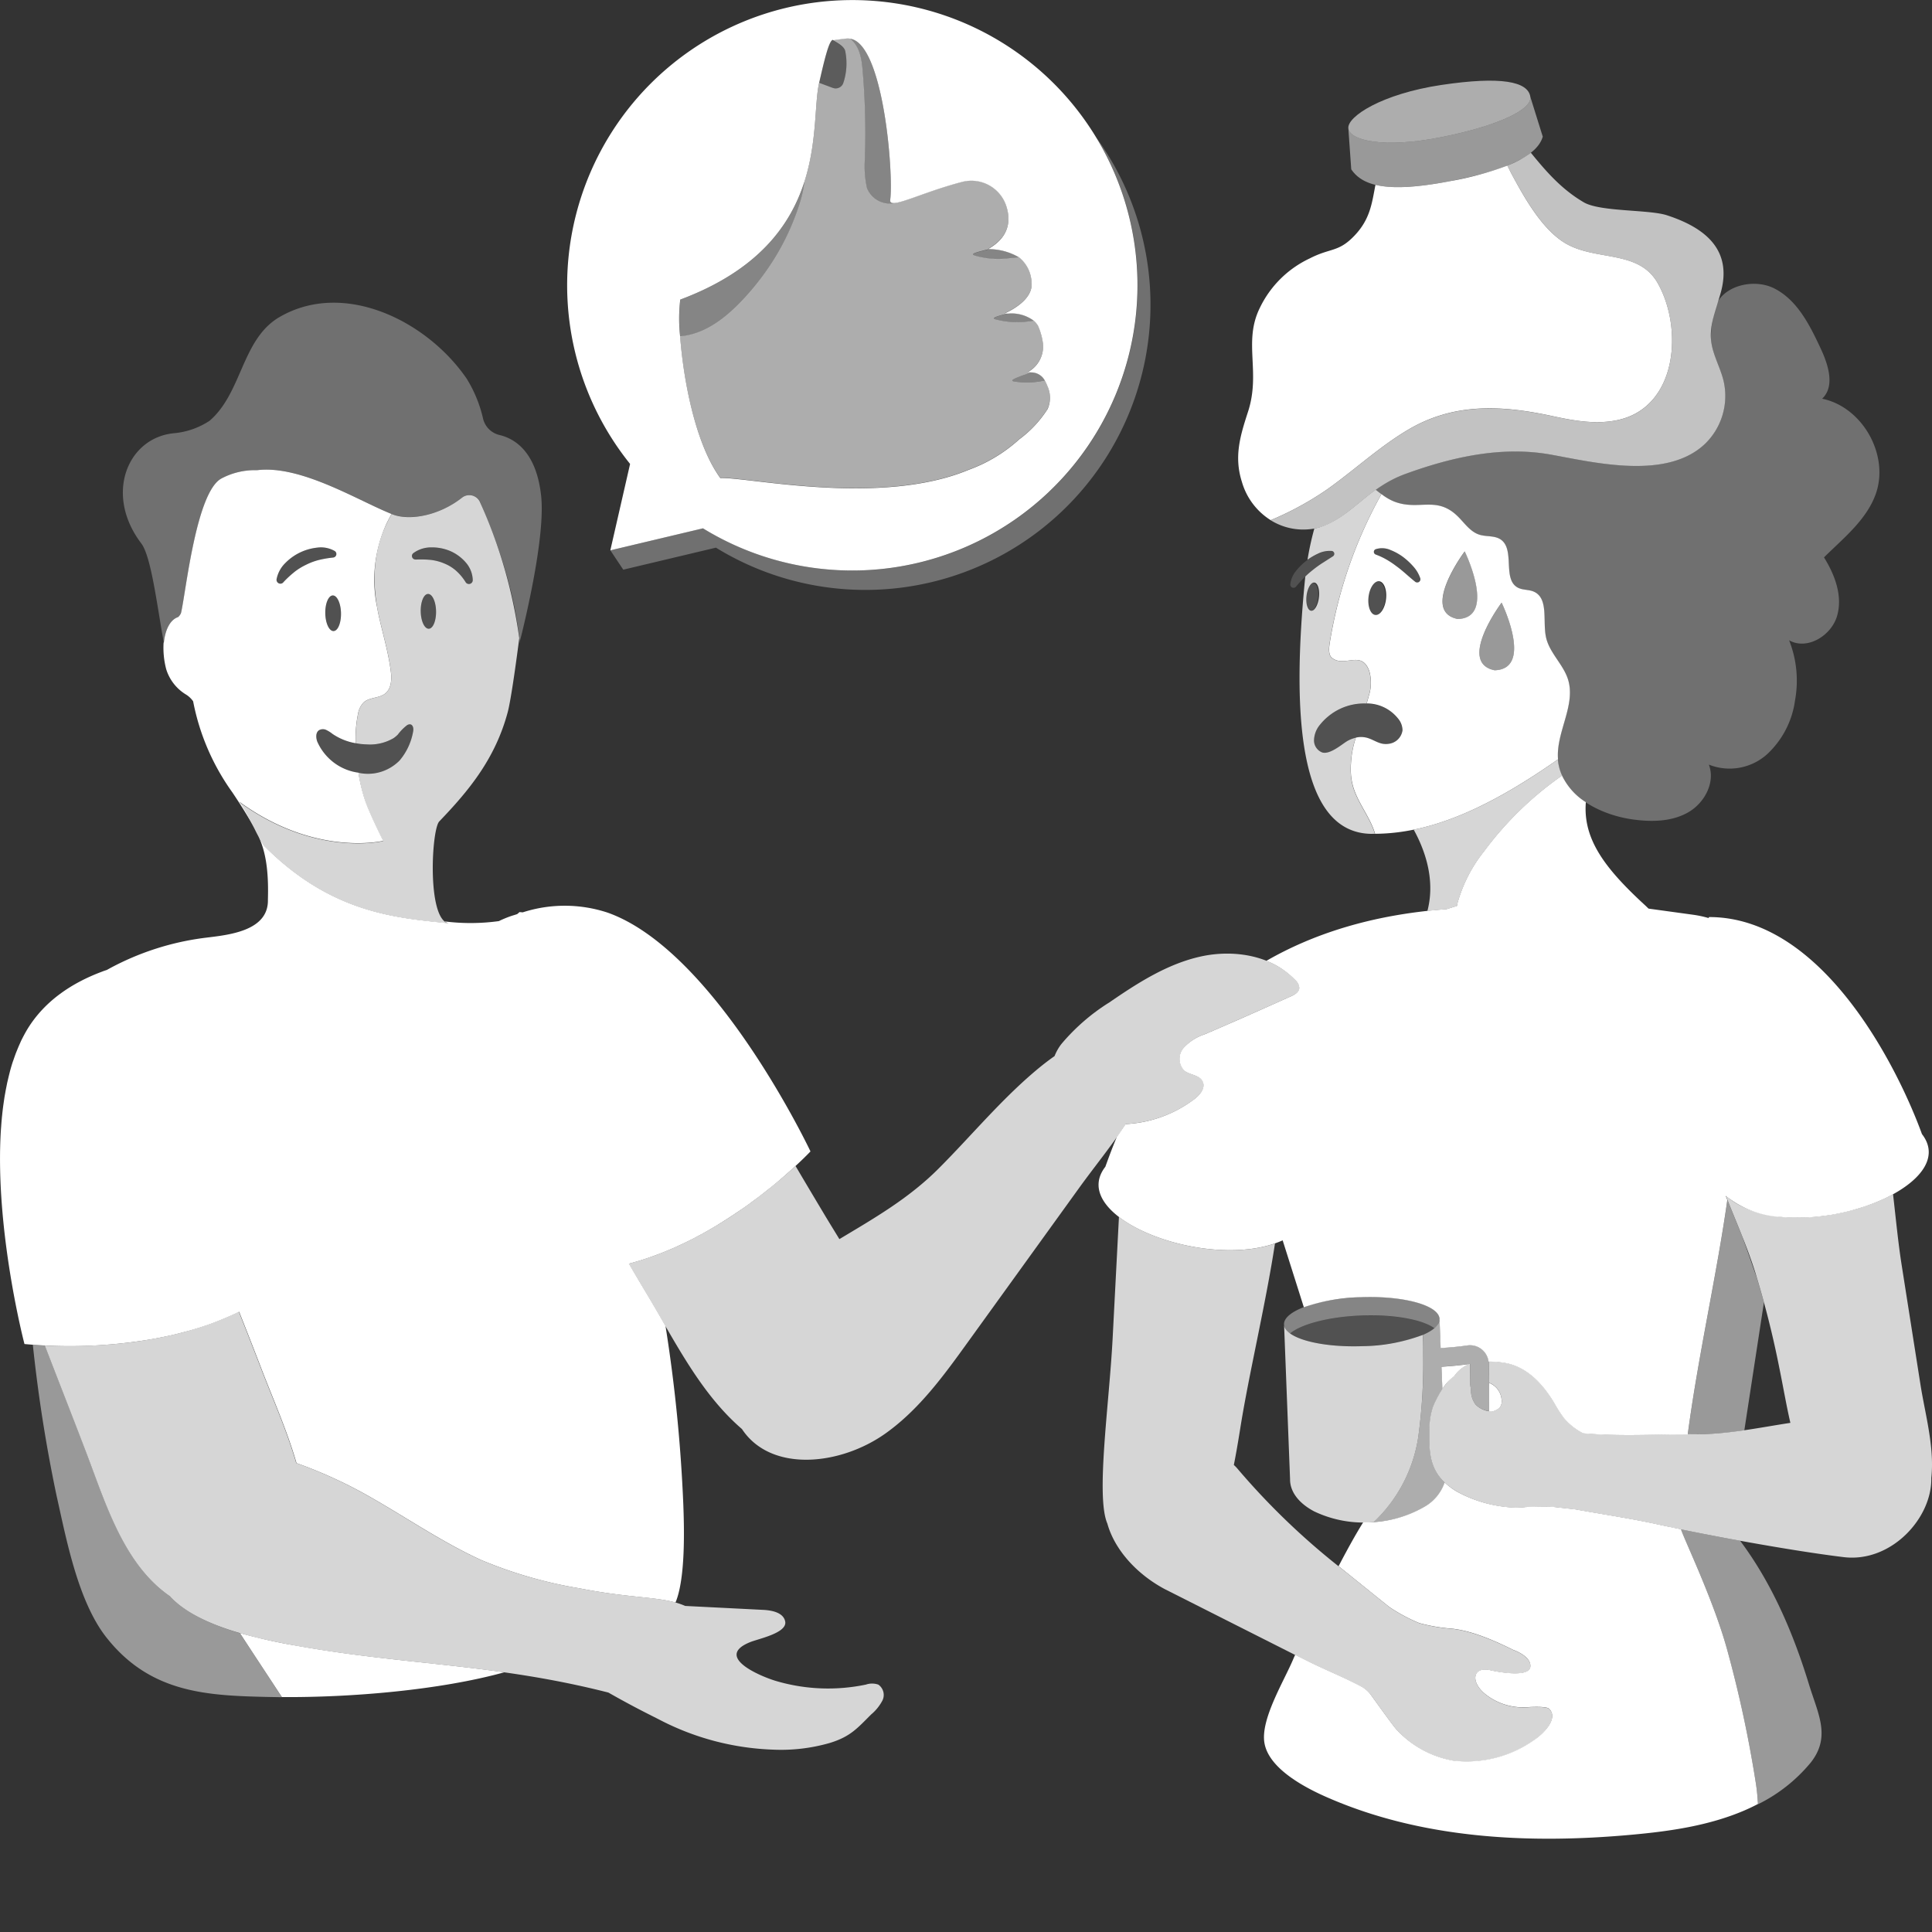 <svg viewBox="0 0 300 300" xmlns="http://www.w3.org/2000/svg"><rect x="0" y="0" width="300" height="300" fill="#333333" stroke="none"/><g fill="#fff"><path d="m 25.45 99.84 c .19 -2.05 .98 -3.61 2.21 -4.02 a 1.58 1.58 0 0 0 .46 -.64 c .76 -3.24 2.35 -18.81 6.29 -20.89 a 11.1 11.1 0 0 1 5.55 -1.28 c 6.86 -.85 15.87 4.87 21.03 6.86 2.64 1.02 7.25 .19 10.81 -2.64 a 1.82 1.82 0 0 1 2.77 .79 c 1.43 3.4 5.04 11.58 6.12 21.47 0 0 -.02 .18 -.06 .49 .91 -3.57 4.07 -16.66 3.4 -22.96 -.74 -6.92 -4.15 -8.92 -6.45 -9.47 a 3.42 3.42 0 0 1 -2.57 -2.55 20.47 20.47 0 0 0 -2.53 -6.18 c -6.21 -9.08 -19.28 -15.5 -29.31 -9.45 -5.66 3.52 -5.61 11.66 -10.63 15.97 a 12 12 0 0 1 -5.52 1.93 c -7.24 .69 -10.85 9.52 -5.09 17.1 1.59 2.09 2.49 9.99 3.52 15.47 z" opacity=".3"/><path d="m 200.32 207.06 c 1.75 -1.46 6.04 -2.6 11.11 -2.79 s 9.44 .64 11.29 1.97 a 1.91 1.91 0 0 0 .84 -1.46 c -.08 -2.1 -5.55 -3.61 -12.23 -3.37 s -12.03 2.15 -11.95 4.25 a 1.9 1.9 0 0 0 .94 1.4 z" opacity=".4"/><path d="m 201.19 152.24 c -3.61 -3.89 -9.58 -4.86 -14.76 -3.71 s -9.77 4.1 -14.15 7.11 a 31.5 31.5 0 0 0 -7.48 6.49 7.61 7.61 0 0 0 -1.05 1.86 c -.67 .47 -1.32 .96 -1.95 1.46 -5.89 4.74 -10.71 10.65 -16.05 16 -4.66 4.67 -10.06 7.75 -15.41 10.96 -.84 -1.38 -1.68 -2.73 -2.47 -4.06 q -2.18 -3.64 -4.34 -7.3 c -4.31 3.98 -14.25 12.16 -25.9 15.17 q 1.51 2.57 3.03 5.12 c 4.28 7.16 8.14 15.04 14.55 20.56 4.49 6.8 15.28 5.68 22.31 .67 5.21 -3.71 9.04 -8.99 12.78 -14.18 q 8.59 -11.9 17.18 -23.81 c 2.57 -3.56 5.14 -6.67 7.33 -10.04 a 19.28 19.28 0 0 0 10.49 -3.74 c .98 -.68 2.01 -1.87 1.45 -2.92 -.52 -.99 -1.99 -.94 -2.85 -1.66 a 2.64 2.64 0 0 1 -.07 -3.54 7.79 7.79 0 0 1 3.27 -2.09 c 4.48 -1.91 8.93 -3.9 13.38 -5.89 .59 -.26 1.25 -.64 1.3 -1.28 a 1.69 1.69 0 0 0 -.59 -1.18 z" opacity=".8"/><path d="m 136.39 261.59 a 2.93 2.93 0 0 0 -1.92 -.01 28.61 28.61 0 0 1 -13.91 -.54 c -2.28 -.66 -9.8 -3.74 -4.08 -6.05 1.31 -.53 5.83 -1.43 5.44 -3.23 -.29 -1.36 -2.03 -1.71 -3.42 -1.78 l -11.71 -.59 -.39 -.02 c -3.6 -1.57 -7.73 -1.03 -16.48 -2.75 a 68.16 68.16 0 0 1 -15.26 -4.4 c -5.94 -2.71 -11.34 -6.42 -16.99 -9.65 a 71.15 71.15 0 0 0 -11.67 -5.39 c -1.47 -5.08 -3.67 -10.01 -5.54 -14.89 q -1.66 -4.31 -3.37 -8.61 c -10.98 5.43 -24.18 5.54 -30.13 5.25 2.15 5.58 4.34 11.15 6.47 16.73 3.01 7.87 5.8 17.27 12.98 22.22 .06 .07 .12 .14 .18 .2 4.34 4.53 13.68 6.43 19.23 7.44 17.03 3.08 30.93 2.78 48.65 7.3 4.11 2.34 6.69 3.57 8 4.25 a 41.22 41.22 0 0 0 17.49 4.61 27.32 27.32 0 0 0 8.94 -1.05 c 3.14 -.97 4.22 -2.26 6.36 -4.4 a 7.21 7.21 0 0 0 1.76 -2.17 1.95 1.95 0 0 0 -.63 -2.47 z" opacity=".8"/><path d="m 37.25 253.58 c 2.16 3.32 4.35 6.62 6.52 9.94 10.58 .08 24.43 -1.05 34.55 -3.85 -10.83 -1.53 -20.93 -2.07 -32.47 -4.16 a 84.4 84.4 0 0 1 -8.6 -1.93 z"/><path d="m 26.61 248.09 c -.06 -.07 -.12 -.14 -.18 -.2 -7.18 -4.96 -9.97 -14.36 -12.98 -22.22 -2.13 -5.58 -4.32 -11.15 -6.47 -16.73 -.74 -.04 -1.38 -.08 -1.88 -.12 a 230.08 230.08 0 0 0 3.68 23.41 c 1.53 6.81 3.34 16.48 7.78 22.08 6.9 8.71 15.81 8.99 25.39 9.2 .59 .01 1.21 .02 1.82 .03 -2.17 -3.33 -4.36 -6.63 -6.52 -9.94 -4.08 -1.21 -8.17 -2.93 -10.64 -5.51 z" opacity=".5"/><path d="m 94.43 141.74 a 21.23 21.23 0 0 0 -13.26 -.07 l -.51 -.04 a 2.72 2.72 0 0 1 -.37 .32 c -.3 .1 -.59 .18 -.89 .28 a 16.77 16.77 0 0 0 -1.94 .8 32.21 32.21 0 0 1 -8.39 .05 1.39 1.39 0 0 0 .61 .28 c -8.18 -.83 -18.28 -1.56 -28.68 -12.04 -.17 -.26 -.33 -.53 -.49 -.79 -.08 -.14 -.15 -.28 -.23 -.41 -.06 -.1 -.12 -.2 -.17 -.31 1.39 2.86 1.59 6.43 1.49 9.89 .12 4.91 -6.21 5.48 -9.67 5.91 a 42.25 42.25 0 0 0 -15.1 4.87 c -.08 .04 -.15 .09 -.23 .13 -.24 .08 -.46 .15 -.71 .25 -4.89 1.82 -9.19 4.74 -11.82 9.26 -.25 .44 -.49 .89 -.72 1.35 -.07 .14 -.14 .29 -.2 .44 -.15 .33 -.3 .67 -.44 1.02 q -.1 .25 -.2 .49 c -.15 .38 -.28 .77 -.42 1.17 -.04 .12 -.09 .24 -.13 .36 -.16 .5 -.31 1.01 -.44 1.52 -.05 .2 -.1 .4 -.15 .6 -.08 .34 -.16 .67 -.24 1.01 -.05 .25 -.1 .5 -.15 .75 -.06 .3 -.12 .6 -.17 .91 -.05 .27 -.1 .54 -.14 .81 s -.08 .55 -.12 .83 q -.13 .9 -.22 1.82 c -.02 .17 -.04 .34 -.05 .51 q -.06 .61 -.1 1.23 c -.01 .12 -.02 .25 -.03 .37 -1.02 15.57 3.65 33.39 3.65 33.39 a 75.52 75.52 0 0 0 20.25 -.84 l .2 -.04 c .83 -.16 1.67 -.33 2.51 -.52 l .03 -.01 c .78 -.18 1.57 -.39 2.36 -.6 l .4 -.11 c .81 -.23 1.63 -.48 2.43 -.76 l .07 -.02 c .76 -.26 1.52 -.55 2.28 -.86 q .23 -.09 .46 -.19 c .79 -.33 1.57 -.68 2.34 -1.06 q 1.71 4.3 3.37 8.61 c 1.87 4.88 4.07 9.81 5.54 14.89 a 71.15 71.15 0 0 1 11.67 5.39 c 5.65 3.23 11.06 6.94 16.99 9.65 a 68.16 68.16 0 0 0 15.26 4.4 c 7.53 1.48 11.64 1.29 14.93 2.21 1.56 -3.7 1.36 -11.49 1.21 -15.32 a 239.45 239.45 0 0 0 -2.76 -27.63 c -.88 -1.53 -1.76 -3.06 -2.65 -4.55 q -1.53 -2.55 -3.03 -5.12 2.08 -.54 4.09 -1.29 c .15 -.06 .3 -.11 .46 -.17 q .85 -.32 1.67 -.67 c .1 -.04 .2 -.09 .31 -.13 .52 -.22 1.02 -.45 1.53 -.69 .18 -.08 .36 -.17 .53 -.25 q .77 -.37 1.53 -.76 l .56 -.3 q .57 -.3 1.12 -.61 c .2 -.11 .4 -.22 .6 -.34 q .64 -.37 1.26 -.74 c .22 -.14 .44 -.27 .66 -.41 q .51 -.32 1.01 -.64 c .29 -.19 .57 -.37 .86 -.56 q .36 -.24 .71 -.48 c .23 -.15 .46 -.31 .68 -.46 .35 -.24 .68 -.48 1.02 -.72 .23 -.17 .46 -.34 .69 -.51 .18 -.13 .35 -.26 .53 -.39 q .54 -.4 1.04 -.8 c .16 -.12 .31 -.24 .46 -.36 .21 -.17 .42 -.33 .62 -.49 s .4 -.32 .59 -.48 q .38 -.31 .73 -.61 c .15 -.12 .29 -.25 .43 -.37 l .6 -.52 c .19 -.17 .38 -.34 .56 -.5 l .34 -.3 c .24 -.21 .47 -.42 .67 -.61 1.5 -1.38 2.33 -2.27 2.33 -2.27 s -14.66 -31.02 -31.42 -37.05 z"/><path d="m 78.84 110.58 c .55 -2.08 1.46 -8.89 1.79 -11.48 a 76.3 76.3 0 0 0 -6.07 -21.07 1.82 1.82 0 0 0 -2.77 -.79 c -3.56 2.83 -8.17 3.66 -10.81 2.64 l -.16 -.06 c -2.08 3.55 -3.62 8.64 -1.95 16 .63 2.8 1.46 5.56 1.82 8.4 .16 1.24 .1 2.69 -.87 3.47 -.96 .76 -2.45 .57 -3.36 1.39 a 3.4 3.4 0 0 0 -.87 1.83 19.41 19.41 0 0 0 -.35 4.5 10.28 10.28 0 0 0 1.72 .18 7.2 7.2 0 0 0 4.15 -.97 4.32 4.32 0 0 0 .67 -.56 7.34 7.34 0 0 1 1.44 -1.46 c .76 -.43 1.08 .31 .93 1 a 9.44 9.44 0 0 1 -2.11 4.5 6.88 6.88 0 0 1 -6.39 1.89 26.64 26.64 0 0 0 1.02 4.33 c .75 2.17 2.82 6.28 2.82 6.28 s -10.48 2.58 -22.34 -6.06 c 1.74 2.34 2.37 4.58 3.84 6.8 10.4 10.48 20.5 11.21 28.69 12.05 -3.4 -.59 -2.69 -14.57 -1.47 -15.84 4.6 -4.79 8.69 -9.73 10.63 -16.97 z m -14.31 -23.7 a .55 .55 0 0 1 -.36 -.98 4.62 4.62 0 0 1 2.78 -.9 7.26 7.26 0 0 1 2.9 .54 6.72 6.72 0 0 1 2.44 1.76 4.34 4.34 0 0 1 1.12 2.77 .6 .6 0 0 1 -1.11 .33 l -.02 -.04 a 8.07 8.07 0 0 0 -1.42 -1.7 6.34 6.34 0 0 0 -1.84 -1.15 7.53 7.53 0 0 0 -2.15 -.57 16.61 16.61 0 0 0 -2.32 -.05 z m 2.05 10.75 c -.66 .02 -1.22 -1.18 -1.25 -2.67 s .47 -2.71 1.13 -2.73 1.22 1.18 1.25 2.67 -.47 2.72 -1.13 2.73 z" opacity=".8"/><path d="m 55.66 119.98 a 8.18 8.18 0 0 1 -6.39 -4.81 c -.22 -.6 -.27 -1.4 .25 -1.77 a 1.2 1.2 0 0 1 1.12 -.06 4.96 4.96 0 0 1 .99 .62 9.12 9.12 0 0 0 3.6 1.45 c 0 -.11 -.01 -.22 -.01 -.33 a 18.73 18.73 0 0 1 .36 -4.17 3.4 3.4 0 0 1 .87 -1.83 c .9 -.83 2.4 -.63 3.36 -1.39 .98 -.78 1.03 -2.23 .87 -3.47 -.36 -2.84 -1.19 -5.6 -1.82 -8.4 -.12 -.53 -.22 -1.05 -.31 -1.56 a 20.95 20.95 0 0 1 1.51 -13.04 c .24 -.49 .49 -.96 .75 -1.41 -5.18 -2.05 -14.08 -7.64 -20.88 -6.8 a 11.1 11.1 0 0 0 -5.53 1.28 c -3.94 2.08 -5.53 17.65 -6.29 20.89 a 1.58 1.58 0 0 1 -.46 .64 c -1.23 .41 -2.01 1.97 -2.21 4.02 -.01 -.05 -.02 -.1 -.03 -.16 a 13.06 13.06 0 0 0 .4 4.24 7.01 7.01 0 0 0 3.11 3.95 3.74 3.74 0 0 1 1.07 1.03 35.77 35.77 0 0 0 6.09 14.14 c 1.32 1.97 2.49 3.82 3.47 5.65 q -.2 -.4 -.4 -.81 c -.06 -.13 -.13 -.26 -.2 -.39 q -.16 -.32 -.33 -.64 c -.07 -.13 -.13 -.25 -.2 -.37 -.12 -.22 -.25 -.44 -.38 -.66 -.07 -.11 -.13 -.22 -.2 -.33 -.21 -.33 -.43 -.66 -.67 -.99 11.86 8.65 22.34 6.06 22.34 6.06 s -2.07 -4.1 -2.82 -6.28 a 26.75 26.75 0 0 1 -1.03 -4.3 z m -3.87 -21.99 c -.67 .02 -1.25 -1.21 -1.28 -2.74 s .49 -2.77 1.16 -2.79 1.25 1.21 1.28 2.74 -.48 2.78 -1.16 2.79 z m -6.16 -9.1 a 15.33 15.33 0 0 0 -1.61 1.5 l -.03 .04 a .6 .6 0 0 1 -1.04 -.51 4.77 4.77 0 0 1 1.34 -2.48 8.13 8.13 0 0 1 4.92 -2.4 4.31 4.31 0 0 1 2.78 .53 .55 .55 0 0 1 -.23 1 l -.06 .01 a 16.05 16.05 0 0 0 -2.17 .37 9.84 9.84 0 0 0 -2.05 .77 9.66 9.66 0 0 0 -1.86 1.17 z"/><path d="m 61.12 114.62 a 4.32 4.32 0 0 0 .67 -.56 7.34 7.34 0 0 1 1.44 -1.46 c .76 -.43 1.08 .31 .93 1 a 9.44 9.44 0 0 1 -2.11 4.5 c -3.54 3.9 -11.08 1.75 -12.78 -2.93 -.22 -.6 -.27 -1.4 .25 -1.77 a 1.2 1.2 0 0 1 1.12 -.06 5.04 5.04 0 0 1 .99 .62 9.5 9.5 0 0 0 5.33 1.64 7.2 7.2 0 0 0 4.16 -.98 z" opacity=".15"/><path d="m 64.17 85.91 a 4.62 4.62 0 0 1 2.78 -.9 7.26 7.26 0 0 1 2.9 .54 6.72 6.72 0 0 1 2.44 1.75 4.34 4.34 0 0 1 1.12 2.77 .6 .6 0 0 1 -1.11 .33 l -.02 -.04 a 8.07 8.07 0 0 0 -1.42 -1.7 6.34 6.34 0 0 0 -1.84 -1.15 7.53 7.53 0 0 0 -2.15 -.57 16.61 16.61 0 0 0 -2.32 -.05 h -.03 a .55 .55 0 0 1 -.36 -.98 z" opacity=".15"/><path d="m 51.7 86.58 a 16.05 16.05 0 0 0 -2.17 .37 9.84 9.84 0 0 0 -2.05 .77 9.64 9.64 0 0 0 -1.86 1.17 15.33 15.33 0 0 0 -1.61 1.5 l -.03 .04 a .6 .6 0 0 1 -1.04 -.51 4.77 4.77 0 0 1 1.34 -2.48 8.13 8.13 0 0 1 4.92 -2.4 4.31 4.31 0 0 1 2.78 .53 .55 .55 0 0 1 -.23 1 z" opacity=".15"/><path d="m 67.71 94.91 c .04 1.49 -.47 2.71 -1.13 2.73 s -1.22 -1.18 -1.25 -2.67 .47 -2.71 1.13 -2.73 1.21 1.18 1.25 2.67 z" opacity=".15"/><path d="m 51.67 92.46 c .67 -.02 1.25 1.21 1.28 2.74 s -.49 2.78 -1.16 2.79 -1.25 -1.21 -1.28 -2.74 .49 -2.77 1.16 -2.79 z" opacity=".15"/><path d="m 130.96 12.89 a 9.64 9.64 0 0 0 .28 -4.95 c -.19 -.82 -1.51 -1.4 -1.9 -1.69 l .07 -.01 c -.03 -.02 -.07 -.04 -.09 -.06 -.62 .09 -1.4 3.51 -2.13 6.7 l 2.14 .8 a 1.25 1.25 0 0 0 1.61 -.73 q .01 -.03 .02 -.06 z" opacity=".2"/><path d="m 162.24 59.07 a 12.32 12.32 0 0 1 -4.82 .15 c -.78 -.16 .52 -.63 2.76 -1.42 -.19 -.02 -.4 -.03 -.62 -.03 a 4.51 4.51 0 0 0 2.4 -4.47 10.08 10.08 0 0 0 -.77 -2.75 3.29 3.29 0 0 0 -.62 -.75 l -.59 .07 a 13.19 13.19 0 0 1 -5.44 -.29 c -.65 -.2 .26 -.49 2 -.91 h -.59 c 2.44 -1.1 4.48 -2.83 4.24 -4.84 a 5.24 5.24 0 0 0 -1.92 -3.88 c -.38 .04 -.85 .09 -1.48 .14 a 13.18 13.18 0 0 1 -5.43 -.4 c -.84 -.28 .38 -.55 2.34 -1.04 l -.23 -.03 c 1.22 -.71 3.99 -2.52 2.87 -6.42 a 5.7 5.7 0 0 0 -6.9 -4 c -3.21 .84 -6.02 1.91 -8.02 2.6 a 14.8 14.8 0 0 1 -2.78 .79 3.82 3.82 0 0 1 -4.01 -2.35 15.47 15.47 0 0 1 -.34 -4.48 113.05 113.05 0 0 0 -.37 -14.1 c -.17 -2.04 -.63 -3.63 -1.97 -4.7 a 2.19 2.19 0 0 0 -.41 -.02 c -.5 .04 -2.08 .27 -2.2 .28 .39 .29 1.7 .87 1.9 1.69 a 9.64 9.64 0 0 1 -.28 4.95 1.25 1.25 0 0 1 -1.56 .82 c -.02 -.01 -.05 -.02 -.07 -.02 l -2.14 -.8 c -.73 3.18 -.28 9.09 -2.28 15.33 a 17.45 17.45 0 0 1 -.52 2.7 37.9 37.9 0 0 1 -5.35 11.11 40.61 40.61 0 0 1 -3.83 4.69 c -2.44 2.57 -5.4 4.91 -8.9 5.45 -.23 .04 -.47 .05 -.71 .07 .49 6.51 2.29 16.57 6.25 21.99 4.4 -.16 24.84 4.44 38.58 -1.28 a 23.72 23.72 0 0 0 7.84 -4.73 17.65 17.65 0 0 0 4.38 -4.67 4.35 4.35 0 0 0 .01 -3.58 6.15 6.15 0 0 0 -.42 -.87 z" opacity=".6"/><path d="m 115.22 46.72 a 40.61 40.61 0 0 0 3.83 -4.69 37.9 37.9 0 0 0 5.35 -11.11 17.45 17.45 0 0 0 .52 -2.7 c -2.14 6.67 -7.08 13.74 -19.28 18.3 a 25.14 25.14 0 0 0 -.02 5.71 c .24 -.02 .48 -.03 .71 -.07 3.49 -.54 6.45 -2.87 8.89 -5.44 z" opacity=".4"/><path d="m 134.28 24.78 a 15.47 15.47 0 0 0 .34 4.48 3.82 3.82 0 0 0 4.01 2.35 14.8 14.8 0 0 0 2.78 -.79 c -2.07 .71 -3.29 1.01 -3.18 .2 .54 -4.09 -1.05 -24.44 -6.29 -25.04 1.34 1.07 1.81 2.66 1.97 4.7 a 113 113 0 0 1 .37 14.1 z" opacity=".4"/><path d="m 151.36 39.71 a 13.18 13.18 0 0 0 5.43 .4 c .62 -.06 1.1 -.1 1.48 -.14 a 9.29 9.29 0 0 0 -4.57 -1.29 c -1.96 .48 -3.18 .75 -2.34 1.03 z" opacity=".4"/><path d="m 160.57 49.81 a 5.75 5.75 0 0 0 -4.03 -1.13 c -1.74 .43 -2.65 .71 -2 .91 a 13.19 13.19 0 0 0 5.44 .29 z" opacity=".4"/><path d="m 157.42 59.22 a 12.32 12.32 0 0 0 4.82 -.15 2.36 2.36 0 0 0 -2.07 -1.27 c -2.23 .78 -3.53 1.26 -2.75 1.42 z" opacity=".4"/><path d="m 142.24 1.13 a 44.28 44.28 0 0 0 -44.4 70.91 l -3.07 13.42 14.39 -3.42 a 44.29 44.29 0 1 0 33.08 -80.91 z m 20.41 62.42 a 17.65 17.65 0 0 1 -4.38 4.67 23.72 23.72 0 0 1 -7.84 4.73 c -13.74 5.72 -34.18 1.12 -38.58 1.28 -3.95 -5.43 -5.75 -15.49 -6.24 -22 a 25.14 25.14 0 0 1 .02 -5.71 c 12.2 -4.56 17.14 -11.63 19.28 -18.3 2 -6.24 1.55 -12.15 2.28 -15.33 s 1.51 -6.61 2.13 -6.7 c .02 .02 .06 .04 .09 .06 .32 -.05 1.66 -.24 2.12 -.27 a 2.19 2.19 0 0 1 .41 .02 c 5.24 .6 6.83 20.95 6.29 25.04 -.11 .82 1.11 .52 3.18 -.2 2 -.69 4.82 -1.77 8.02 -2.6 a 5.7 5.7 0 0 1 6.9 4 c 1.12 3.9 -1.65 5.71 -2.87 6.42 l .23 .03 a 9.29 9.29 0 0 1 4.57 1.29 5.24 5.24 0 0 1 1.92 3.88 c .24 2 -1.8 3.74 -4.24 4.84 .2 -.01 .4 0 .59 0 a 5.75 5.75 0 0 1 4.03 1.13 3.29 3.29 0 0 1 .62 .75 10.08 10.08 0 0 1 .77 2.75 4.51 4.51 0 0 1 -2.4 4.47 c .22 0 .43 .01 .62 .03 a 2.36 2.36 0 0 1 2.07 1.27 6.1 6.1 0 0 1 .42 .89 4.35 4.35 0 0 1 -.01 3.58 z"/><path d="m 170.18 21.27 a 44.28 44.28 0 0 1 -61.01 60.76 l -14.39 3.43 2 3 14.39 -3.42 a 44.28 44.28 0 0 0 59.01 -63.76 z" opacity=".3"/><ellipse cx="203.83" cy="92.65" opacity=".15" rx="2.2" ry=".97" transform="matrix(.114 -.993 .993 .114 88.46 284.55)"/><ellipse cx="213.86" cy="92.88" opacity=".15" rx="2.63" ry="1.37" transform="matrix(.114 -.993 .993 .114 97.13 294.71)"/><path d="m 215.61 115.53 l -.05 .01 c -1.31 .17 -2.06 -.55 -3.19 -.91 a 4.03 4.03 0 0 0 -3.36 .57 c -.87 .58 -2.59 2 -3.7 1.65 a 2 2 0 0 1 -1.27 -1.87 3.89 3.89 0 0 1 .78 -2.25 c 2.52 -3.72 9.32 -5.04 12.26 -1.12 a 2.88 2.88 0 0 1 .68 1.81 2.45 2.45 0 0 1 -2.15 2.11 z" opacity=".15"/><path d="m 206.95 86.43 l -1.57 1 a 17.57 17.57 0 0 0 -1.51 1.09 16.15 16.15 0 0 0 -2.58 2.52 l -.05 .06 a .5 .5 0 0 1 -.88 -.35 3.91 3.91 0 0 1 .89 -2.1 9.19 9.19 0 0 1 1.54 -1.53 9.61 9.61 0 0 1 1.84 -1.11 4.22 4.22 0 0 1 2.17 -.44 .45 .45 0 0 1 .2 .83 z" opacity=".15"/><path d="m 213.63 85.29 a 3.23 3.23 0 0 1 2.33 .14 8.58 8.58 0 0 1 1.91 1.06 10.69 10.69 0 0 1 1.57 1.45 5.29 5.29 0 0 1 1.11 1.86 .5 .5 0 0 1 -.79 .55 l -.02 -.02 c -1.01 -.8 -1.9 -1.69 -2.92 -2.42 a 13.72 13.72 0 0 0 -1.53 -1.02 10.41 10.41 0 0 0 -1.55 -.73 l -.1 -.04 a .44 .44 0 0 1 -.01 -.83 z" opacity=".15"/><path d="m 227.45 85.63 s -6.99 9.32 -1.08 10.5 c 6.11 -.19 1.09 -10.5 1.09 -10.5 z" opacity=".5"/><path d="m 233.17 93.59 s -6.99 9.32 -1.08 10.5 c 6.11 -.19 1.09 -10.5 1.09 -10.5 z" opacity=".5"/><path d="m 243.48 105.5 c -.75 -2.38 -2.93 -4.16 -3.43 -6.61 -.52 -2.52 .45 -6.04 -1.93 -7.04 -.77 -.32 -1.67 -.21 -2.41 -.59 -2.49 -1.28 -.38 -5.98 -2.72 -7.51 -.95 -.62 -2.21 -.38 -3.29 -.73 -1.35 -.43 -2.22 -1.7 -3.21 -2.71 -3.41 -3.47 -6.12 -.91 -10.03 -2.44 a 8.43 8.43 0 0 1 -1.95 -1.15 70.49 70.49 0 0 0 -8 22.95 c -.11 .68 -.32 1.99 .34 2.5 1.97 1.53 4.57 -1.33 5.78 2.05 a 6.67 6.67 0 0 1 -.08 3.83 c -.1 .4 -.22 .79 -.34 1.18 a 6.19 6.19 0 0 1 4.89 2.36 2.88 2.88 0 0 1 .68 1.81 2.45 2.45 0 0 1 -2.15 2.1 l -.05 .01 c -1.3 .17 -2.06 -.55 -3.19 -.91 a 3.57 3.57 0 0 0 -1.86 -.06 c -.05 .17 -.1 .33 -.15 .5 a 15.53 15.53 0 0 0 -.6 5.27 9.47 9.47 0 0 0 .37 1.95 c .77 2.53 2.67 4.74 3.37 7.21 9.23 -.04 18.47 -4.6 28.41 -11.56 -.35 -4.19 2.81 -8.38 1.55 -12.41 z m -28.26 -12.47 c -.17 1.44 -.91 2.54 -1.66 2.46 s -1.22 -1.33 -1.06 -2.77 .91 -2.54 1.66 -2.46 1.23 1.33 1.06 2.77 z m 4.99 -2.61 a .5 .5 0 0 1 -.46 -.08 l -.02 -.02 c -1.01 -.8 -1.9 -1.69 -2.92 -2.42 a 13.72 13.72 0 0 0 -1.53 -1.02 10.41 10.41 0 0 0 -1.55 -.73 l -.1 -.04 a .44 .44 0 0 1 -.01 -.83 3.23 3.23 0 0 1 2.33 .14 8.58 8.58 0 0 1 1.91 1.06 10.69 10.69 0 0 1 1.57 1.45 5.29 5.29 0 0 1 1.11 1.86 .5 .5 0 0 1 -.32 .63 z m 6.15 5.7 c -5.9 -1.18 1.08 -10.5 1.08 -10.5 s 5.02 10.31 -1.08 10.5 z m 5.73 7.96 c -5.9 -1.18 1.08 -10.5 1.08 -10.5 s 5.02 10.31 -1.08 10.5 z"/><path d="m 209.76 120.33 a 15.53 15.53 0 0 1 .6 -5.27 c .05 -.17 .1 -.33 .15 -.5 a 4.48 4.48 0 0 0 -1.5 .63 c -.87 .58 -2.59 2 -3.7 1.65 a 2 2 0 0 1 -1.27 -1.87 3.89 3.89 0 0 1 .78 -2.25 8.8 8.8 0 0 1 7.37 -3.48 c .12 -.39 .24 -.78 .34 -1.18 a 6.67 6.67 0 0 0 .08 -3.83 c -1.21 -3.38 -3.81 -.52 -5.78 -2.05 -.65 -.51 -.45 -1.82 -.34 -2.5 a 70.5 70.5 0 0 1 8.01 -22.95 q -.45 -.33 -.88 -.68 c -2.93 2.1 -5.02 4.51 -8.47 5.75 a 7.11 7.11 0 0 1 -1.06 .27 44.88 44.88 0 0 0 -1.06 4.85 9.72 9.72 0 0 1 1.58 -.93 4.22 4.22 0 0 1 2.17 -.44 .45 .45 0 0 1 .2 .83 l -.04 .03 -1.57 1 a 17.57 17.57 0 0 0 -1.51 1.09 14.82 14.82 0 0 0 -1.17 1.02 c -.02 .15 -.04 .3 -.05 .45 -2.02 20.54 -1.1 39.33 10.27 39.51 .19 0 .39 -.01 .58 -.01 -.7 -2.47 -2.6 -4.68 -3.37 -7.21 a 9.45 9.45 0 0 1 -.36 -1.93 z m -6.89 -27.79 c .14 -1.21 .68 -2.14 1.22 -2.08 s .85 1.09 .71 2.3 -.69 2.14 -1.22 2.08 -.85 -1.09 -.71 -2.3 z" opacity=".8"/><path d="m 209.37 19.92 c -.19 -1.82 5.21 -5.35 14.46 -6.73 s 13.46 -.54 13.8 1.85 c .27 1.92 -4.74 4.43 -13.69 6.23 -9.17 1.85 -14.38 .52 -14.57 -1.35 z" opacity=".6"/><path d="m 237.63 15.04 c .27 1.92 -4.74 4.43 -13.69 6.23 -9.17 1.85 -14.38 .52 -14.57 -1.35 l .45 6.37 c 1.94 2.89 6.36 3.56 15.39 1.83 9.19 -1.77 13.54 -4.08 14.35 -6.9 z" opacity=".5"/><path d="m 282.94 61.91 c 2.01 -1.89 .98 -5.2 -.18 -7.7 -1.69 -3.63 -3.6 -7.51 -7.14 -9.37 -2.92 -1.54 -7.17 -.7 -8.81 1.87 a 15.58 15.58 0 0 0 -1.13 6.1 c .22 2.22 1.44 4.22 1.96 6.39 a 10.36 10.36 0 0 1 -2.91 9.72 c -5.92 5.6 -16.91 2.94 -23.88 1.67 -7.56 -1.38 -15.28 .33 -22.52 2.95 a 19.22 19.22 0 0 0 -4.72 2.52 11.64 11.64 0 0 0 2.83 1.83 c 3.91 1.53 6.62 -1.03 10.03 2.44 .99 1.01 1.86 2.28 3.21 2.71 1.08 .35 2.35 .1 3.29 .73 2.34 1.54 .23 6.23 2.72 7.51 .74 .38 1.65 .26 2.41 .59 2.37 1 1.41 4.52 1.93 7.04 .5 2.44 2.69 4.22 3.43 6.61 1.27 4.05 -1.94 8.26 -1.56 12.5 .48 5.4 6.46 8.56 11.83 9.25 2.88 .38 5.97 .3 8.48 -1.17 s 4.18 -4.66 3.14 -7.37 a 8.71 8.71 0 0 0 9.03 -1.6 13.98 13.98 0 0 0 4.36 -8.43 16.99 16.99 0 0 0 -.93 -9.28 c 2.78 1.59 6.55 -.69 7.45 -3.77 s -.33 -6.38 -2.03 -9.1 c 3.01 -2.98 6.53 -5.76 8 -9.74 2.23 -6.05 -1.97 -13.6 -8.29 -14.9 z" fill-rule="evenodd" opacity=".3"/><path d="m 267.65 59.21 c -.51 -2.17 -1.74 -4.17 -1.96 -6.39 -.24 -2.48 .8 -4.88 1.48 -7.28 1.91 -6.72 -2.35 -10.16 -8.32 -12.11 -2.82 -.92 -10.38 -.52 -12.93 -2.02 -3.62 -2.12 -6.03 -5.04 -8.21 -7.69 a 14.84 14.84 0 0 1 -3.65 1.99 c .26 .54 .54 1.08 .83 1.62 1.9 3.5 4.66 8.37 8.21 10.46 4.74 2.78 11.35 .98 14.3 6.16 3.96 6.98 3.11 19.26 -6.18 21.28 -3.28 .71 -6.69 .14 -9.97 -.57 -7.9 -1.71 -15.41 -2.18 -22.64 2.1 -4.45 2.64 -8.27 6.21 -12.49 9.21 a 47.85 47.85 0 0 1 -8.81 4.81 9.6 9.6 0 0 0 7.84 1.04 c 5.02 -1.81 7.15 -6.09 13.19 -8.27 7.23 -2.62 14.95 -4.33 22.52 -2.95 6.97 1.27 17.96 3.93 23.88 -1.67 a 10.36 10.36 0 0 0 2.91 -9.72 z" opacity=".7"/><path d="m 257.4 43.95 c -2.95 -5.19 -9.56 -3.38 -14.3 -6.16 -3.56 -2.09 -6.32 -6.96 -8.21 -10.46 -.29 -.53 -.56 -1.08 -.83 -1.62 a 49.03 49.03 0 0 1 -8.85 2.41 c -5.35 1.03 -9.07 1.2 -11.63 .58 -.54 2.77 -.79 5.28 -3.21 7.84 -2.53 2.68 -3.71 1.9 -6.98 3.58 a 16.25 16.25 0 0 0 -7.77 7.7 c -2.61 5.3 .18 9.93 -1.83 16.12 -1.21 3.72 -2.2 6.96 -.95 10.88 a 10.42 10.42 0 0 0 4.47 5.95 47.85 47.85 0 0 0 8.81 -4.81 c 4.22 -3 8.04 -6.57 12.49 -9.21 7.23 -4.29 14.74 -3.82 22.64 -2.1 3.28 .71 6.69 1.29 9.97 .57 9.29 -2.02 10.14 -14.3 6.18 -21.27 z"/><path d="m 221.72 141.16 c -.02 .1 -.05 .2 -.08 .3 .99 -.11 1.98 -.21 3 -.28 l 1.6 -.5 c .03 -.12 .04 -.25 .07 -.37 a 22.66 22.66 0 0 1 4.15 -8.12 52.3 52.3 0 0 1 12.1 -11.75 7.55 7.55 0 0 1 -.65 -2.43 v -.08 c -7.78 5.45 -15.13 9.41 -22.39 10.9 1.67 3.03 3.34 7.55 2.2 12.33 z" opacity=".8"/><path d="m 231.71 219.2 c .03 -.01 .06 -.03 .09 -.04 a 2.62 2.62 0 0 0 1.09 -.6 1.66 1.66 0 0 0 .27 -1.28 3.04 3.04 0 0 0 -1.87 -2.52 c -.02 -.01 -.05 -.01 -.07 -.02 0 1.5 0 3.05 -.01 4.44 a 3.59 3.59 0 0 0 .5 .02 z"/><path d="m 223.97 215.71 a 6.48 6.48 0 0 1 1.83 -2 5.2 5.2 0 0 1 2.43 -1.92 c -1.45 .21 -2.92 .35 -4.4 .44 z"/><path d="m 263.02 222.72 a 50.29 50.29 0 0 0 7.84 -.63 l 3.04 -19.84 q -.51 -1.88 -1.08 -3.75 c -.28 -.83 -.54 -1.54 -.65 -1.87 -.56 -1.64 -1.11 -3.18 -1.61 -4.55 -.78 -1.96 -1.58 -3.87 -2.33 -5.77 -1.62 11.52 -4.53 24.2 -6.15 36.41 .32 0 .63 -.01 .94 0 z" opacity=".5"/><path d="m 270.2 239.24 c -3.21 -.58 -6.36 -1.19 -9.18 -1.77 .66 1.95 5.18 11.26 7.24 18.95 a 186.57 186.57 0 0 1 4.41 20.63 c .16 1.07 .25 2.11 .34 3.1 a 24.87 24.87 0 0 0 8.16 -6.46 c 3.18 -4.03 1.12 -7.57 -.28 -12.16 -2.41 -7.88 -5.73 -15.67 -10.69 -22.29 z" opacity=".5"/><path d="m 272.67 277.04 a 186.57 186.57 0 0 0 -4.41 -20.63 c -2.07 -7.69 -6.58 -17 -7.24 -18.95 -1.3 -.27 -2.53 -.52 -3.66 -.77 -3.85 -.84 -8.2 -1.51 -12.08 -2.2 -.23 -.04 -.45 -.08 -.67 -.12 -1.13 -.13 -2.26 -.25 -3.39 -.38 -1.19 -.06 -2.49 -.04 -4.29 .02 a 13.09 13.09 0 0 1 -2.94 0 20.32 20.32 0 0 1 -7.66 -2.34 10.85 10.85 0 0 1 -2.01 -1.48 6.9 6.9 0 0 1 -3.19 3.81 17.94 17.94 0 0 1 -9.45 2.38 c -1.43 2.27 -2.98 5.2 -3.83 6.82 2.61 2.08 5.24 4.22 7.88 6.33 a 26.01 26.01 0 0 0 4.66 2.5 27.11 27.11 0 0 0 5.1 .87 c 3.07 .32 6.65 1.88 9.45 3.28 1.2 .44 2.81 1.35 2.69 2.62 -.15 1.69 -4.81 .87 -6.15 .56 -2.83 -.67 -3.19 1.79 -.87 3.68 a 9.44 9.44 0 0 0 6.74 2.04 c .57 -.03 2.8 -.14 3.2 .26 1.58 1.59 -1.16 4.07 -2.34 4.85 a 18.1 18.1 0 0 1 -12.55 3.2 15.74 15.74 0 0 1 -8.83 -4.85 c -1 -1.21 -3.18 -4.31 -4.1 -5.55 a 4.58 4.58 0 0 0 -1.25 -1.06 c -2.86 -1.53 -5.91 -2.72 -8.8 -4.19 l -1.57 -.79 c -.1 .24 -.21 .47 -.31 .71 -1.46 3.46 -5.12 9.38 -4.45 13.04 .73 4.01 6.4 6.93 9.68 8.37 14.73 6.47 31.38 7.29 47.4 5.82 5.94 -.54 11.93 -1.41 17.41 -3.75 .72 -.31 1.44 -.65 2.14 -1.02 -.06 -.97 -.15 -2.01 -.31 -3.08 z"/><path d="m 240.56 265.36 c -.4 -.4 -2.64 -.29 -3.2 -.26 a 9.44 9.44 0 0 1 -6.74 -2.04 c -2.32 -1.89 -1.96 -4.35 .87 -3.68 1.35 .32 6 1.13 6.15 -.56 .11 -1.27 -1.49 -2.18 -2.69 -2.62 -2.8 -1.4 -6.38 -2.95 -9.45 -3.28 a 27.11 27.11 0 0 1 -5.1 -.87 26.01 26.01 0 0 1 -4.66 -2.5 c -2.7 -2.17 -5.41 -4.37 -8.09 -6.5 a 110.99 110.99 0 0 1 -15.57 -15.08 5.62 5.62 0 0 0 -.49 -.49 c .33 -1.64 .64 -3.46 .97 -5.51 1.32 -8.41 3.95 -19.29 5.42 -28.89 -7.5 2.6 -18.79 .07 -24.23 -4.12 l -.98 18.86 c -.53 10.23 -2.64 24.54 -.82 28.76 1.09 3.94 4.44 7.8 8.96 10.2 l 21.79 11 c 2.9 1.46 5.94 2.66 8.8 4.19 a 4.58 4.58 0 0 1 1.25 1.06 c .92 1.23 3.09 4.33 4.1 5.55 a 15.74 15.74 0 0 0 8.83 4.85 18.1 18.1 0 0 0 12.55 -3.2 c 1.17 -.81 3.91 -3.28 2.33 -4.87 z" opacity=".8"/><path d="m 211.61 209.03 c -6.64 .24 -12.09 -1.25 -12.22 -3.34 l .93 24 c -.02 1.85 1.24 3.67 3.73 4.99 a 17.84 17.84 0 0 0 9.26 1.67 22.87 22.87 0 0 0 6.92 -13.23 84.83 84.83 0 0 0 .77 -12.34 c -.01 -1.14 .02 -2.33 -.08 -3.49 a 27.62 27.62 0 0 1 -9.31 1.74 z" opacity=".8"/><path d="m 231.22 214.73 c 0 -.48 0 -.96 -.01 -1.43 v -.11 c 0 -.49 -.01 -.98 -.01 -1.43 a 2.97 2.97 0 0 0 -.04 -.35 2.89 2.89 0 0 0 -3.22 -2.52 l -.07 .01 c -1.37 .2 -2.76 .32 -4.15 .41 l -.17 -4.46 c -.02 .89 -.99 1.74 -2.62 2.44 .1 1.16 .07 2.35 .08 3.49 a 84.79 84.79 0 0 1 -.78 12.33 22.87 22.87 0 0 1 -6.92 13.23 17.18 17.18 0 0 0 7.84 -2.33 6.9 6.9 0 0 0 3.19 -3.81 c -2.22 -2.11 -2.5 -4.67 -2.35 -8.28 a 10.27 10.27 0 0 1 .53 -3.42 17.45 17.45 0 0 1 1.46 -2.8 l -.14 -3.48 c 1.48 -.09 2.96 -.23 4.4 -.44 h .04 c 0 .48 .01 .98 .01 1.49 v 1.79 c .05 .26 .09 .53 .12 .8 a 3.7 3.7 0 0 0 .74 2.27 3.76 3.76 0 0 0 2.06 .99 c .01 -1.37 .02 -2.89 .01 -4.39 z" opacity=".6"/><path d="m 298.22 215.07 q -1.47 -9.34 -2.94 -18.69 c -.53 -3.38 -.89 -7.12 -1.33 -10.95 -7.34 4 -20.05 5.53 -25.97 .22 1.49 3.84 3.24 7.69 4.58 11.94 a 148.27 148.27 0 0 1 3.75 14.9 c .62 3.04 1.09 5.83 1.7 8.45 -4.97 .76 -9.86 1.82 -14.98 1.77 -5.76 -.06 -11.17 .35 -17.16 -.17 a 9.61 9.61 0 0 1 -3.03 -2.39 21.42 21.42 0 0 1 -1.54 -2.42 c -1.68 -2.75 -3.95 -5.31 -7.22 -6.05 a 14.56 14.56 0 0 0 -2.92 -.28 2.77 2.77 0 0 1 .04 .35 c .01 .93 .02 1.94 .02 2.97 .02 .01 .05 .01 .07 .02 a 3.04 3.04 0 0 1 1.87 2.52 1.66 1.66 0 0 1 -.27 1.28 2.62 2.62 0 0 1 -1.09 .6 c -.03 .01 -.06 .03 -.09 .04 a 3.78 3.78 0 0 1 -2.56 -1.05 3.7 3.7 0 0 1 -.74 -2.27 c -.03 -.28 -.07 -.55 -.12 -.81 0 -1.14 -.01 -2.26 -.02 -3.28 h -.04 a 5.22 5.22 0 0 0 -2.44 1.92 c -1.44 .87 -2.83 3.63 -3.29 4.8 a 10.27 10.27 0 0 0 -.53 3.42 c -.18 4.5 .29 7.37 4.36 9.76 a 20.31 20.31 0 0 0 7.67 2.36 12.72 12.72 0 0 0 2.77 .01 c 1.9 -.06 3.24 -.09 4.46 -.03 1.13 .12 2.25 .25 3.39 .38 .22 .04 .44 .07 .67 .12 3.88 .69 8.23 1.36 12.08 2.2 7.95 1.73 20.84 4.1 28.91 5.08 7.39 .9 13.74 -6.07 13.61 -12.29 .53 -4.75 -.97 -9.99 -1.67 -14.43 z" opacity=".8"/><path d="m 200.32 207.06 c 1.85 1.33 6.22 2.15 11.29 1.97 s 9.37 -1.33 11.11 -2.78 c -1.85 -1.33 -6.22 -2.15 -11.29 -1.97 s -9.36 1.32 -11.11 2.78 z" opacity=".15"/><path d="m 298.44 176.1 c -3.63 -9.99 -15.25 -33.7 -33.05 -33.7 l -.1 .15 a 16.55 16.55 0 0 0 -2.32 -.5 l -6.98 -.96 c -.24 -.22 -.46 -.45 -.71 -.67 -6.12 -5.65 -9.49 -10.16 -9.03 -15.86 a 9.97 9.97 0 0 1 -3.7 -4.13 52.3 52.3 0 0 0 -12.1 11.75 22.66 22.66 0 0 0 -4.15 8.12 c -.03 .12 -.04 .25 -.07 .37 l -1.6 .5 c -11.73 .86 -20.85 3.92 -27.99 8.03 a 12.36 12.36 0 0 1 4.53 3.04 1.69 1.69 0 0 1 .58 1.19 c -.05 .64 -.72 1.02 -1.3 1.28 -4.45 1.99 -8.89 3.98 -13.38 5.89 a 7.79 7.79 0 0 0 -3.27 2.09 2.64 2.64 0 0 0 .07 3.54 c .86 .71 2.33 .67 2.85 1.66 .56 1.06 -.47 2.24 -1.45 2.92 a 19.28 19.28 0 0 1 -10.49 3.74 c -.44 .67 -.9 1.33 -1.36 1.99 -.74 1.77 -1.32 3.35 -1.78 4.63 -6.17 7.94 16.23 16.52 27.53 11.43 l 3.29 10.39 a 28.65 28.65 0 0 1 8.86 -1.56 c 6.48 -.24 11.8 1.18 12.19 3.18 h .02 v .12 c 0 .02 .01 .05 .01 .07 s -.01 .05 -.01 .07 l .11 2.77 v .05 l .06 1.64 c 1.39 -.09 2.78 -.21 4.15 -.41 a 2.89 2.89 0 0 1 3.28 2.44 l .01 .07 a 14.56 14.56 0 0 1 2.92 .28 c 3.27 .74 5.54 3.3 7.22 6.05 a 21.42 21.42 0 0 0 1.54 2.42 9.61 9.61 0 0 0 3.03 2.39 c 5.66 .49 10.81 .16 16.22 .17 1.62 -12.21 4.53 -24.9 6.15 -36.42 -.09 -.21 -.17 -.43 -.26 -.64 a 14.98 14.98 0 0 0 8.72 3.3 c .08 .01 .16 .02 .24 .02 .51 .04 1.03 .07 1.56 .08 h .34 c .5 0 1 0 1.51 -.02 h .12 c .54 -.03 1.08 -.07 1.62 -.12 l .36 -.04 c .54 -.06 1.08 -.13 1.62 -.21 l .07 -.01 c .52 -.08 1.04 -.18 1.56 -.29 l .33 -.07 c .53 -.11 1.05 -.24 1.56 -.38 l .21 -.06 c .47 -.13 .93 -.27 1.38 -.41 l .28 -.09 q .74 -.25 1.44 -.52 l .25 -.1 c .43 -.17 .85 -.35 1.25 -.53 .06 -.03 .12 -.05 .18 -.08 q .66 -.31 1.27 -.64 c 4.67 -2.53 7.24 -6.03 4.61 -9.41 z"/></g></svg>